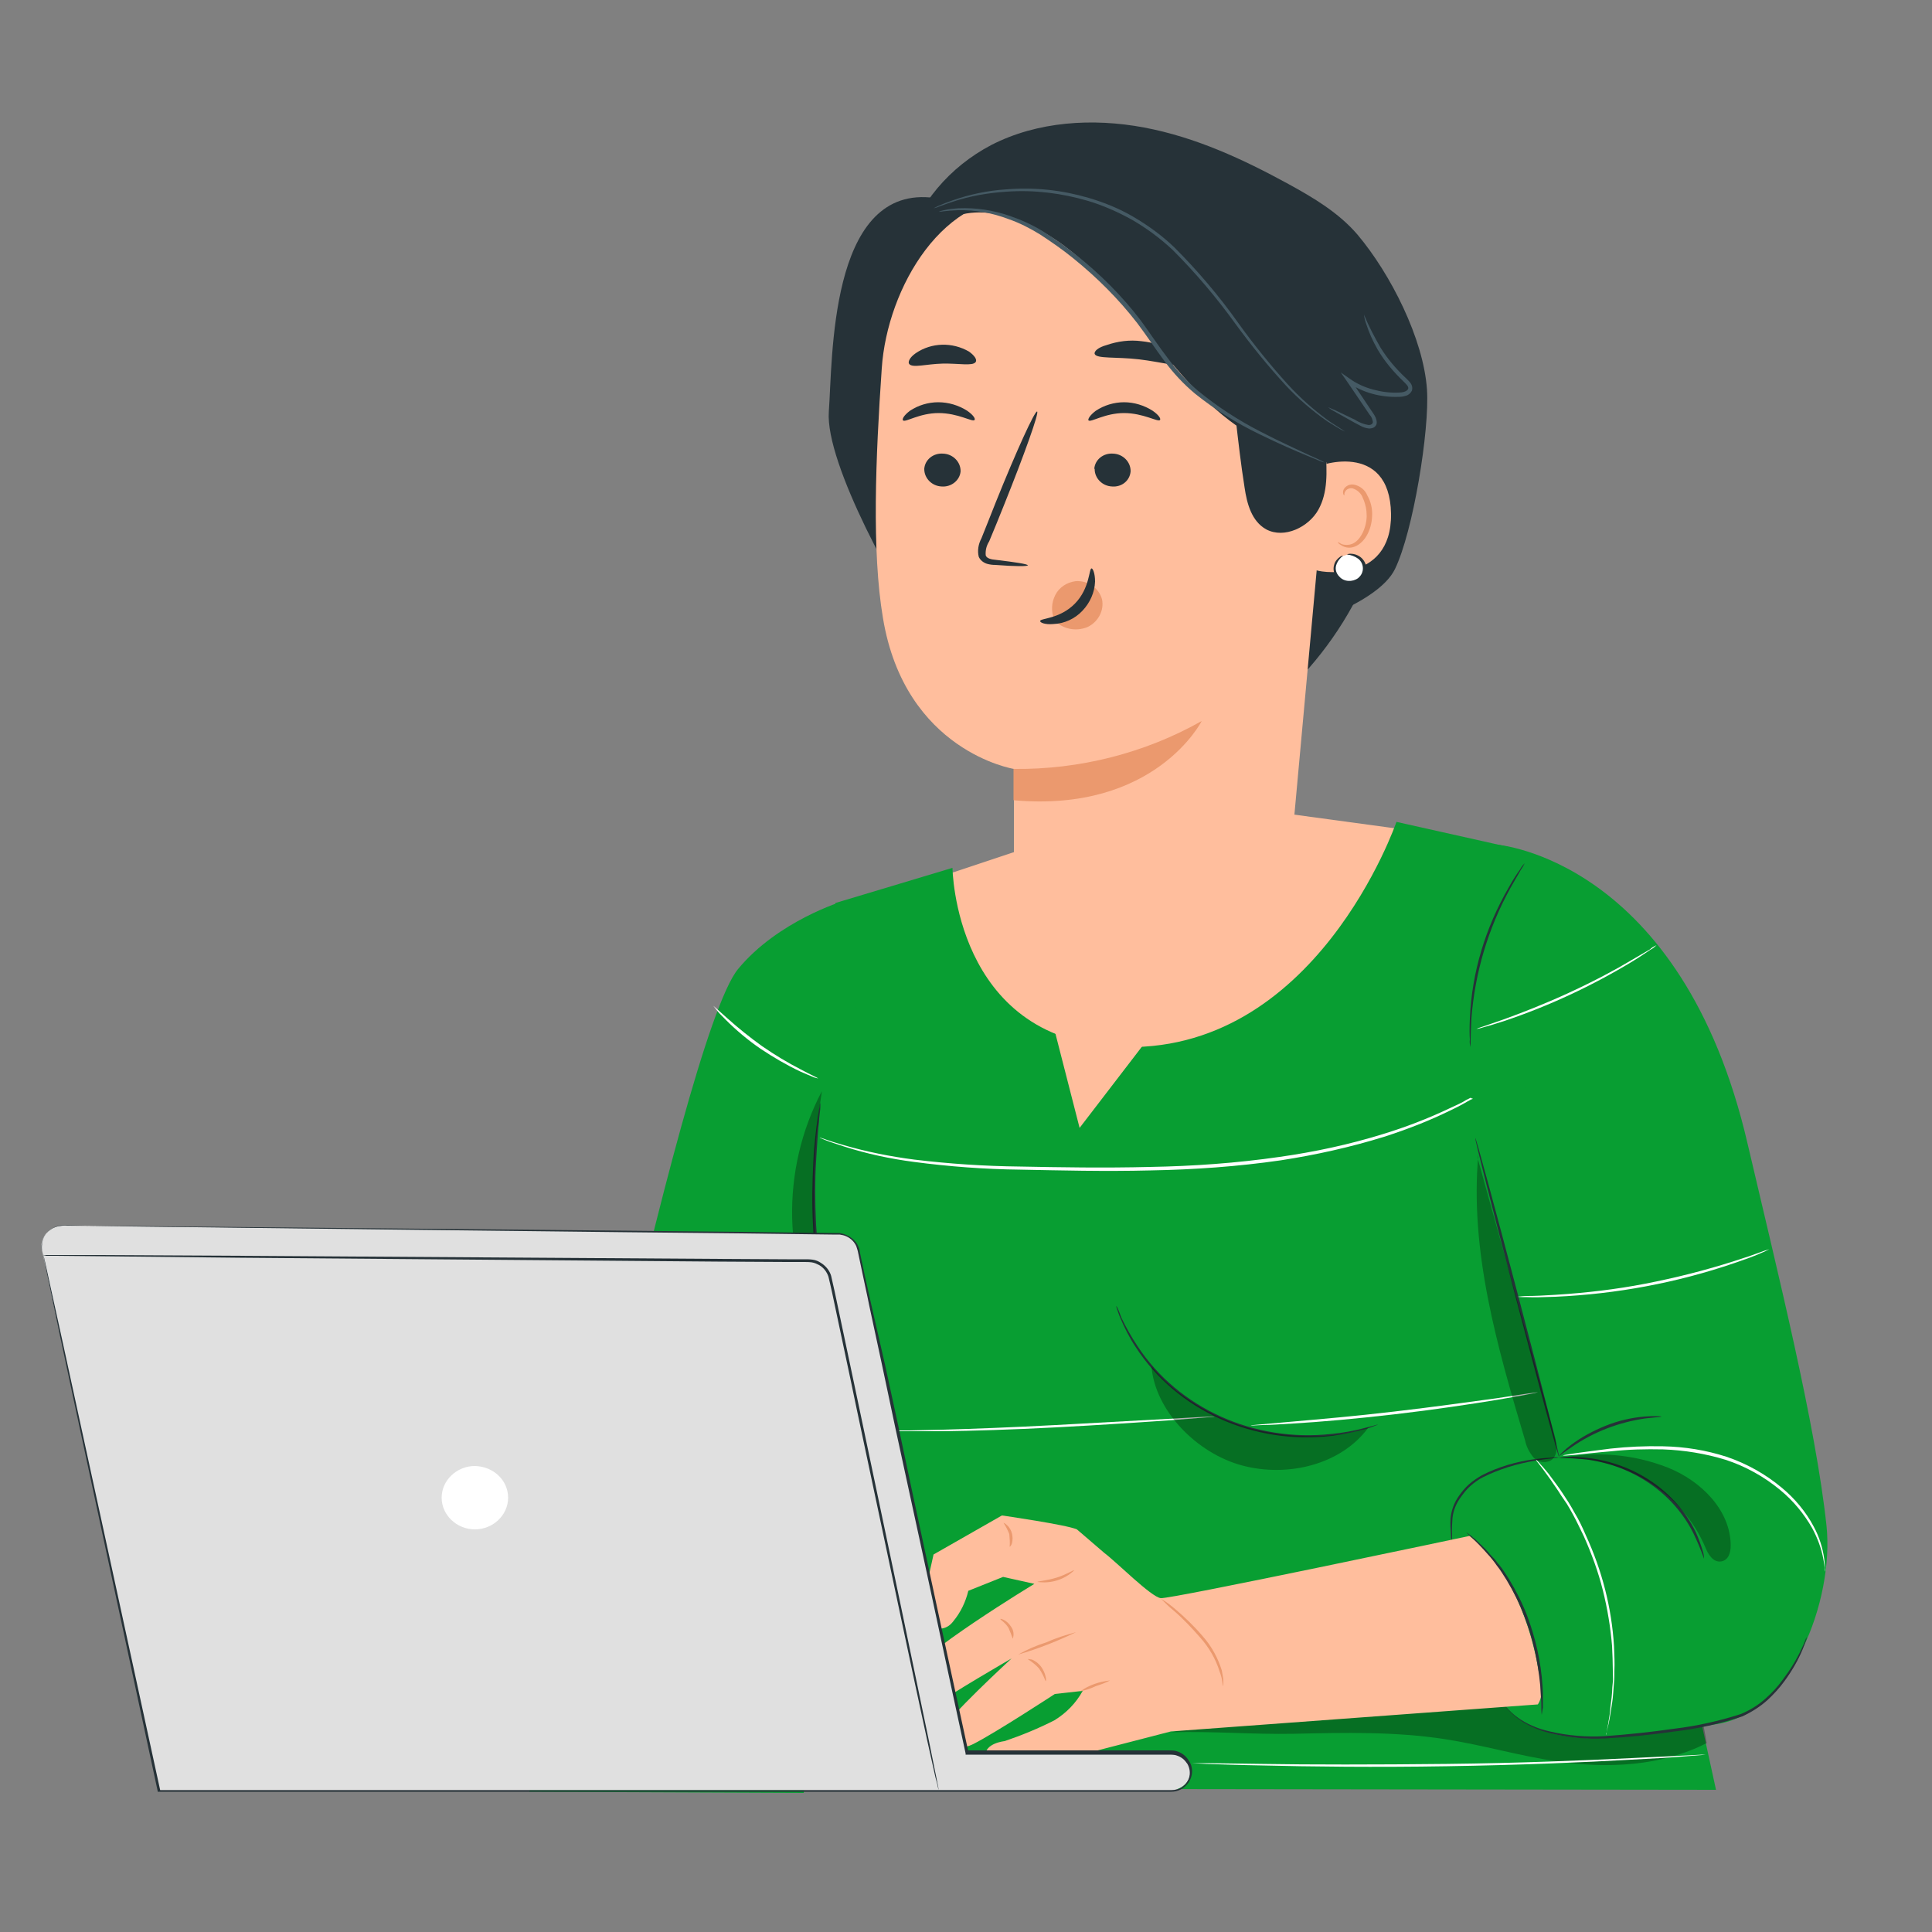 <svg version="1.1" id="Layer_1" xmlns="http://www.w3.org/2000/svg" x="0" y="0" viewBox="0 0 500 500" style="enable-background:new 0 0 500 500" xml:space="preserve"><rect x="0" y="0" width="500" height="500" fill="#808080" stroke="none"/><style>.st0{fill:#ffbe9d}.st1{fill:#089e32}.st2{opacity:.3}.st3{fill:#263238}.st4{fill:#eb996e}.st5{fill:#fff}.st7{fill:#455a64}</style><g id="freepik--Character--inject-2"><path class="st0" d="m368.6 215.4-35.3-4.8-70.5 9.8L243 227l3.5 40.9 67.8 11.7 45.8-12.7 17.3-24.1z"/><path class="st1" d="m390.9 219.3-29.5-6.6s-20.9 60.9-72.4 58.2c-42-2.1-42.5-46.3-42.5-46.3l-30.3 9.1s-11.6 73.2 1.2 125c2.9 12.1 7 28.4 7 28.4l-4.1 75.8 223.8.3-53.2-243.9z"/><path d="M303.1 448.3c10.9-.3 20.9.6 31.8.4 13.1-.3 26.2-.6 39.1 1.4 9.7 1.5 19.1 4.3 28.7 5.7 13.2 2 27.3 1.3 39-4.7l-1.9-10.3-44.6-10.2-92.1 17.7z" class="st2"/><path class="st1" d="M191 250.8c10.3-12.5 27.2-17.6 27.2-17.6l11.5 94L208 464l-71-.3c-.1 0 39.1-194.8 54-212.9zM387.4 218.6s47.8 3.6 64.9 77.5c7.8 33.4 17.6 72.5 20.4 98.8 2 19.1-9 48.9-29.1 51.4l-25.4 3.2c-5 .7-10 .5-14.9-.5-16-3.5-17.6-13.8-20.6-24.9l-7.3-22c-4.1-21 16.7-24.9 28.1-24.6l-8.5-95.7-7.6-63.2z"/><path class="st3" d="M212.3 285.4c-.1.3-.2.7-.2 1-.1.7-.3 1.7-.5 3-.1.7-.2 1.4-.3 2.2-.1.8-.2 1.6-.3 2.6-.2 1.8-.4 3.9-.5 6.3-.3 5.5-.4 11-.1 16.4.3 6.7 1.1 13.4 2.1 20 1.1 7.1 2.5 13.7 3.9 19.8 1.4 6 2.8 11.4 4 16s2.2 8.2 2.9 10.7c.4 1.2.6 2.2.9 2.9.1.3.2.7.4 1 0-.3-.1-.7-.2-1-.2-.7-.4-1.7-.7-2.9-.7-2.6-1.6-6.3-2.7-10.8-1.1-4.5-2.5-10-3.8-16s-2.7-12.7-3.8-19.7c-1.1-7-1.8-13.8-2.2-19.9-.3-6.1-.3-11.7 0-16.4.1-2.3.3-4.4.4-6.3.1-.9.1-1.8.2-2.6s.2-1.5.2-2.2c.1-1.2.3-2.2.3-3v-1.1zM441 403.4c0-.6-.1-1.3-.3-1.9-.5-1.7-1.1-3.3-1.8-4.9-5.1-10.6-15.8-17.9-28.1-19.3-1.8-.2-3.6-.3-5.5-.2-.7 0-1.3.1-2 .2 2.5 0 4.9.2 7.3.4 12 1.6 22.4 8.7 27.6 19 1.1 2.3 2 4.4 2.8 6.7zM430 366.6c-.4-.1-.8-.1-1.2-.1-1.1 0-2.1 0-3.2.1-3.5.3-6.9 1.1-10.1 2.4-3.2 1.3-6.2 2.9-9 5-.8.6-1.6 1.3-2.3 2-.5.5-.8.8-.7.8 0 0 1.3-1 3.4-2.4 5.5-3.8 12-6.3 18.8-7.3 2.6-.3 4.3-.4 4.3-.5zM380.5 271c.1-.7.1-1.3.1-2 0-1.3.1-3.1.2-5.4.9-11.8 4.3-23.3 10.1-33.8 1.1-2 2.1-3.6 2.7-4.7.4-.6.7-1.1 1-1.7-.5.5-.9 1-1.2 1.6-.8 1.1-1.8 2.6-2.9 4.6-6.1 10.5-9.6 22.1-10.1 34-.1 2.3-.1 4.2 0 5.4-.1.7 0 1.3.1 2zM288.9 338c0 .3.1.5.2.8.2.5.4 1.3.8 2.2 1.1 2.6 2.4 5.2 4 7.6 10.6 16.4 30.5 25.4 50.8 23 3-.4 5.9-1 8.8-1.8 1-.3 1.8-.6 2.3-.8.3-.1.5-.2.8-.3 0-.1-1.1.3-3.2.8-2.9.8-5.8 1.3-8.8 1.6-20 2.2-39.6-6.6-50.2-22.7-1.6-2.4-3-4.9-4.2-7.4-.7-2-1.2-3-1.3-3zM389.7 441.9c.1-.1.8.9 2.6 2.3 2.6 1.9 5.6 3.2 8.8 3.9 4.7 1.1 9.6 1.5 14.4 1.2 5.5-.4 11.5-1 17.7-1.9 5.9-.7 11.7-2 17.3-3.8 2.4-1 4.5-2.3 6.4-4 1.6-1.4 3.1-3 4.4-4.8 1.9-2.5 3.6-5.2 4.9-8 .5-1 .8-1.8 1-2.3.1-.3.2-.6.4-.8-.1.3-.1.6-.2.8-.2.6-.5 1.4-.9 2.4-1.2 2.9-2.8 5.6-4.7 8.2-1.3 1.8-2.8 3.4-4.4 4.9-1.9 1.7-4.1 3.1-6.5 4.2-5.7 1.9-11.5 3.2-17.5 3.9-6.3.9-12.3 1.5-17.8 1.8-4.9.3-9.8-.2-14.6-1.4-3.2-.8-6.2-2.2-8.8-4.2-.7-.6-1.3-1.2-1.9-1.8-.2-.1-.4-.3-.6-.6z"/><path class="st3" d="M381.8 294.5c.2 0 5.2 18.4 11.2 41.2 6 22.8 10.7 41.3 10.5 41.4-.2.1-5.2-18.4-11.2-41.2-6-22.8-10.7-41.3-10.5-41.4zM375.7 398.7c-.2-.5-.2-1-.2-1.5-.1-1.4-.2-2.8-.1-4.2.2-2.1.9-4.1 2.2-5.9.7-1 1.5-2 2.5-2.9 1-.9 2.2-1.7 3.4-2.4 4.3-2.2 9.1-3.6 13.9-4.2 1.5-.2 2.9-.3 4.4-.4.5-.1 1.1-.1 1.6 0 0 .1-2.3.2-6 .8-4.8.8-9.4 2.2-13.6 4.3-1.2.6-2.3 1.4-3.3 2.3-.9.8-1.7 1.8-2.4 2.8-1.2 1.6-2 3.5-2.2 5.5-.1 1.4-.2 2.8-.1 4.2 0 .6 0 1.1-.1 1.6z"/><path d="M214.5 347.5c-12.2-19.5-12.5-44.8-1.8-65.1-3.4 21.6-2.7 43.6 2.2 65" class="st2"/><path class="st0" d="M279 396.1zM279.6 396.3l.2.1-.2-.1zM279.2 396.1l.4.2-.4-.2zM278.8 395.9l.2.1-.2-.1zM233.9 434.8c3.8-6.8 33.8-24.9 33.8-24.9l-8.1-1.8-9 3.6c-.7 2.9-2 5.6-3.9 7.9-3.3 4.4-8.9-.2-8.9-.2l3.8-17.1 17.7-10.1s16.7 2.4 19.4 3.6l7.1 6.1c3.1 2.3 12.1 11.4 14.6 11.7s79.9-16.1 79.9-16.1c10.6 7.9 16.1 23.7 17.9 35 0 0 1.9 5.5-.2 8.6l-95 7-20.1 5.2c-5.4 2.1-10.9 3.9-16.5 5.4-6.7 1.4-11.2-.7-11.4-4.2-.2-3.4 5-3.9 5-3.9 4.4-1.5 8.8-3.3 12.9-5.4 3.1-1.9 5.6-4.5 7.3-7.6l-7.2.8s-15.3 10-21 12.9c-5.7 2.9-6.9-2.4-7.3-4.2-.5-1.7 17.1-17.9 17.1-17.9s-16.8 9.7-19.8 12.2-7.5 3.2-8.4 1.6c-.7-1.3-3.5-1.3.3-8.2zM279.8 396.4l.2.1-.2-.1zM279.9 396.5h.1-.1z"/><path class="st4" d="M316.5 436.4c.1-.4.1-.7.1-1.1 0-.4 0-.9-.1-1.3-.1-.6-.2-1.1-.3-1.7-1-3.2-2.6-6.2-4.9-8.8-2.2-2.6-4.7-5-7.3-7.2-1.1-.9-2.2-1.8-3.5-2.5 1 1 2 2 3.1 2.9 2.6 2.2 4.9 4.7 7.1 7.2 2.2 2.5 3.9 5.4 4.9 8.6.9 2.3.8 3.9.9 3.9zM268.5 409.4c3.5.5 7-.6 9.5-3-.1-.2-2 1.1-4.6 1.9s-4.9.9-4.9 1.1zM263.5 428.2c5.2-1.5 10.2-3.5 15-5.8-2.6.7-5.2 1.5-7.6 2.6-2.6.8-5.1 1.9-7.4 3.2zM279.6 437.7c1.4-.3 2.7-.7 3.9-1.3 1.3-.4 2.6-.9 3.8-1.5-2.8.3-5.5 1.2-7.7 2.8zM266 429.4c1.1.7 2.1 1.5 2.9 2.4.7 1 1.3 2.2 1.7 3.3.1 0 .2-.5 0-1.2-.2-.9-.6-1.8-1.2-2.6s-1.4-1.4-2.3-1.8c-.6-.1-1.1-.2-1.1-.1zM258.9 419c-.1.2 1.2.8 2.1 2.3.4.9.8 1.9 1.1 2.8.4-1.1.2-2.3-.5-3.2-1-1.6-2.7-2.1-2.7-1.9zM261.3 400.3c.1 0 .4-.3.6-.9.2-.8.2-1.7 0-2.5s-.6-1.6-1.3-2.2c-.5-.5-.9-.6-.9-.6.6.9 1.1 1.9 1.5 2.9.1 1.1.2 2.2.1 3.3z"/><path class="st3" d="M399 443.8c-.1-.7-.1-1.4-.1-2.1 0-.7 0-1.5-.1-2.4s-.1-2-.2-3.2c-.6-6.1-1.9-12.2-4.2-18-1.2-3.2-2.7-6.2-4.5-9.2-.9-1.4-1.6-2.6-2.5-3.7-.4-.6-.8-1.1-1.2-1.6-.4-.5-.8-1-1.2-1.4-3.2-3.7-5.6-5.5-5.5-5.6.6.4 1.2.8 1.7 1.3.7.5 1.3 1.1 1.9 1.7.7.7 1.5 1.4 2.3 2.4.4.5.8.9 1.3 1.4.4.4.8 1.1 1.3 1.6.9 1.1 1.7 2.4 2.6 3.8 1.8 3 3.4 6.1 4.6 9.3 2.2 5.8 3.6 12 4 18.2.1 1.2.1 2.3.1 3.2v2.4c-.1.5-.2 1.2-.3 1.9z"/><path d="M431.6 379.8c-8.9-3.5-18.7-4.3-28.2-2.4 16.6-.7 31.9 8.6 38 23.2.7 1.7 2 3.8 4 3.5s2.5-2.4 2.5-4.1c0-9-7.5-16.7-16.3-20.2z" class="st2"/><path class="st5" d="M211.7 279.1c-.4-.1-.9-.2-1.3-.4-.8-.3-1.9-.8-3.3-1.4-3.6-1.7-7-3.7-10.3-5.9-3.2-2.2-6.2-4.7-9-7.5-1.1-1.1-1.9-1.9-2.4-2.6-.5-.6-.8-1-.8-1s1.4 1.2 3.6 3.2c2.9 2.6 5.9 5 9.1 7.3 3.2 2.2 6.5 4.2 10 6 2.8 1.5 4.5 2.2 4.4 2.3zM381.2 284.3c-.1.1-.2.2-.4.2l-1.1.6c-1 .6-2.5 1.4-4.4 2.3-5.5 2.7-11.2 4.9-17.1 6.8-8.7 2.7-17.7 4.7-26.8 6.1-11.1 1.6-22.3 2.4-33.6 2.6-12 .3-23.4 0-33.8-.2-9.2-.1-18.4-.8-27.5-2-6.1-.8-12.2-2.1-18.1-4-2.1-.7-3.7-1.2-4.7-1.6l-1.2-.5c-.1 0-.3-.1-.4-.2l.4.1 1.2.4c1.1.4 2.7.9 4.8 1.5 5.9 1.7 11.9 2.9 18.1 3.7 9.1 1.1 18.2 1.7 27.4 1.8 10.3.2 21.7.4 33.7.1 11.2-.2 22.4-1 33.5-2.6 9.1-1.3 18-3.2 26.7-5.9 5.9-1.8 11.6-4 17.1-6.6 2-.9 3.5-1.6 4.4-2.2l1.2-.6c.4.3.6.2.6.2zM212.2 333.7c-.6-.1-1.2-.2-1.8-.4l-4.9-1.3c-4.1-1.1-9.8-2.7-16-4.4-6.3-1.8-11.9-3.4-16-4.6l-4.8-1.5c-.6-.2-1.2-.4-1.7-.6.6.1 1.2.2 1.8.4l4.9 1.3c4.1 1.1 9.8 2.7 16 4.4s11.9 3.4 16 4.6l4.8 1.5c.6.1 1.2.3 1.7.6zM216.5 410.2c0 .2-14.7-3.8-32.7-8.9s-32.6-9.4-32.5-9.6c.1-.2 14.7 3.8 32.7 8.9s32.6 9.4 32.5 9.6zM428.7 244.6c-.5.5-1 .9-1.6 1.2-1.1.7-2.6 1.8-4.6 3-10.4 6.3-21.5 11.5-33.1 15.4-2.2.7-4.1 1.3-5.3 1.6-.6.2-1.3.4-2 .5.6-.3 1.3-.5 1.9-.7l5.2-1.8c4.4-1.6 10.4-3.9 16.9-6.9 6.5-3 12.1-6 16.1-8.4l4.8-2.8c.5-.5 1.1-.8 1.7-1.1zM457.9 323.3c-.8.4-1.6.8-2.4 1.1-1.5.7-3.8 1.5-6.7 2.5-14.9 5.1-30.5 8-46.3 8.7-3 .1-5.5.2-7.2.1-.9 0-1.8 0-2.6-.1.9-.1 1.7-.2 2.6-.2 1.7 0 4.1-.1 7.2-.3 7.9-.5 15.7-1.4 23.4-2.9 7.7-1.5 15.3-3.4 22.8-5.8 2.9-.9 5.2-1.7 6.8-2.3.8-.3 1.6-.6 2.4-.8zM415.7 449.1c0-.3 0-.5.1-.8.1-.6.2-1.3.4-2.2.1-.9.4-2.1.5-3.5.1-1.4.4-2.9.5-4.6 0-.8.1-1.7.2-2.7.1-.9 0-1.9 0-2.9 0-2-.1-4.2-.2-6.4-.4-4.9-1.2-9.7-2.4-14.5-1.2-4.8-2.9-9.4-4.9-13.9-1-2-1.9-4-2.9-5.8-.5-.9-1-1.8-1.5-2.6L404 387c-.9-1.5-1.9-2.8-2.6-3.9-.8-1.1-1.5-2.1-2.1-2.9l-1.4-1.8c-.2-.2-.3-.4-.4-.7l.6.6 1.5 1.7c.8.9 1.5 1.8 2.2 2.8.8 1.1 1.8 2.4 2.7 3.8l1.5 2.3c.5.8 1 1.7 1.5 2.6 1.1 1.8 2 3.7 2.9 5.8 4.2 9.1 6.7 18.8 7.3 28.7.1 2.3.2 4.4.1 6.5 0 1 0 2-.1 2.9-.1.9-.1 1.8-.2 2.7-.1 1.7-.4 3.3-.6 4.6-.2 1.4-.4 2.5-.6 3.4s-.4 1.6-.5 2.2c0 .3 0 .5-.1.8zM472.4 406.7c-.1 0-.1-1.1-.5-3.1-.5-2.8-1.5-5.5-2.9-8.1-2.1-3.7-4.9-7.1-8.3-9.9-4.1-3.4-8.9-6.1-14.1-7.8-5.2-1.6-10.7-2.5-16.2-2.7-4.5-.1-9 0-13.5.5-3.8.3-6.9.7-9.1.9l-2.5.2h-.9c.3-.1.6-.2.8-.2l2.5-.4c2.1-.3 5.2-.7 9.1-1.2 4.5-.5 9-.7 13.6-.6 5.6.1 11.1 1 16.4 2.7 5.3 1.8 10.1 4.5 14.3 8 3.4 2.8 6.3 6.3 8.3 10.1 1.4 2.6 2.3 5.4 2.7 8.3.1.8.2 1.6.2 2.4.1.3.1.6.1.9zM314.4 366.6c-.3.1-.6.1-.8.1l-2.4.2-8.8.7c-7.4.5-17.7 1.2-29.1 1.8-11.4.6-21.7.9-29.2 1H232.9c-.3 0-.6 0-.8-.1.3-.1.6-.1.8-.1h2.4l8.8-.2c7.4-.2 17.7-.6 29.1-1.2l29.1-1.6 8.8-.5 2.4-.1h.9z"/><path d="M323 369.5c9.2 2.6 22 3.2 31.1 0-7 9.5-20.7 12.9-32.5 9.8-11.8-3.1-22.7-14.2-23.6-25.7 5.7 7.2 15.7 13.3 25 15.9z" class="st2"/><path class="st5" d="M398 360.3c-.2.1-.5.1-.7.2l-2.1.4c-1.9.4-4.6.8-7.9 1.4-6.7 1.1-15.9 2.5-26.2 3.7s-19.6 2-26.4 2.4c-3.4.2-6.1.4-8 .4l-2.2.1h-.8c.2-.1.5-.1.7-.1l2.2-.2 8-.7c6.8-.6 16.1-1.4 26.3-2.6 10.3-1.2 19.5-2.5 26.2-3.4l7.9-1.2 2.2-.3c.2 0 .5-.1.8-.1z"/><path d="M382.6 298.7c-2.3 25.1 4.9 49.9 12.1 74.1.3 1.5 1 2.9 2 4.2 1 1.3 2.8 1.7 4.4 1.1 2.2-1.1 1.9-4.2 1.3-6.4l-20-72" class="st2"/><path d="M10.9 323.7 41 463.3h261.9c2.9 0 5.2-2.2 5.2-4.9s-2.3-4.9-5.2-4.9h-52.7l-28-129.9c-.5-2.5-2.9-4.3-5.5-4.3l-200.2-2.1c-3.2 0-5.7 2.3-5.8 5.3 0 .4.1.8.2 1.2z" style="fill:#e0e0e0"/><path class="st3" d="M10.9 323.7c0-.1-.1-.3-.1-.4-.1-.4-.1-.9 0-1.3.2-1.7 1.2-3.2 2.8-4.1.5-.3 1.1-.5 1.7-.6.7-.1 1.4-.2 2.1-.1H22l11.7.1 75.7.7 52.8.5 29.6.3 15.5.2 7.9.1h2c.7.1 1.4.3 2 .6 1.3.6 2.4 1.6 2.9 2.8.3.6.4 1.2.5 1.9l.4 1.9c.3 1.2.5 2.5.8 3.8.6 2.5 1.1 5.1 1.7 7.6L229 353c2.3 10.5 4.6 21.2 6.9 32.2 4.7 21.9 9.6 44.7 14.7 68.1l-.4-.3h51.9c.7 0 1.4 0 2 .1 1.4.3 2.6 1.1 3.4 2.3 1.8 2.4 1.1 5.7-1.4 7.4-.2.1-.3.2-.5.3-.8.4-1.6.6-2.5.6H40.8v-.2c-9.2-42.9-16.7-77.8-21.9-102-2.6-12.1-4.6-21.5-5.9-27.9-.7-3.2-1.2-5.6-1.5-7.3s-.5-2.5-.5-2.5.2.8.6 2.5l1.6 7.3c1.4 6.4 3.5 15.8 6.1 27.9l22.2 102-.3-.2h262.1c.7 0 1.5-.2 2.1-.5 2.4-1.2 3.2-4 1.9-6.3-.1-.1-.2-.3-.3-.4-.7-1-1.7-1.6-2.9-1.9-.6-.1-1.3-.1-1.9-.1h-52.3v-.3c-5.1-23.5-9.9-46.3-14.7-68.2-2.4-10.9-4.7-21.7-6.9-32.2l-3.4-15.8c-.5-2.6-1.1-5.1-1.6-7.6-.3-1.3-.5-2.5-.8-3.8l-.4-1.9c-.1-.6-.3-1.2-.5-1.8-.5-1.1-1.4-2-2.5-2.5-.6-.3-1.2-.4-1.8-.5h-2l-7.9-.1-15.5-.2-29.6-.3-52.8-.6-75.7-.9-11.7-.2-4.7-.1c-.7 0-1.4 0-2 .1-.6.1-1.2.3-1.7.6-1.5.8-2.6 2.3-2.8 4-.1.8-.1 1.3 0 1.9z"/><path class="st5" d="M131.5 387.6c0 4.5-3.9 8.2-8.6 8.2s-8.6-3.7-8.6-8.2c0-4.5 3.9-8.2 8.6-8.2 4.8.1 8.6 3.7 8.6 8.2z"/><path class="st3" d="M11.1 324.8H24.8l37.5.2 123.5.8 17.9.1h4.4c.8 0 1.5 0 2.2.1.8.1 1.5.4 2.1.8 1.3.8 2.3 2 2.7 3.4.3 1.4.6 2.7.9 4 2.2 10.5 4.4 20.7 6.4 30.3 4.1 19.4 7.7 36.7 10.8 51.4l7.2 34.6c.8 4.1 1.5 7.3 1.9 9.4.2 1.1.4 1.9.5 2.5s.1.8.1.8-.1-.3-.2-.8-.3-1.4-.6-2.4c-.5-2.2-1.2-5.3-2.1-9.4-1.8-8.2-4.3-20-7.4-34.6l-10.9-51.4c-2-9.7-4.2-19.8-6.4-30.3-.3-1.3-.6-2.7-.9-3.9-.4-1.2-1.2-2.3-2.4-3-.6-.3-1.2-.6-1.9-.7-.7-.1-1.4-.1-2.1-.1h-4.4l-17.9-.1-123.6-1-37.4-.4-10.2-.1H12l-.9-.2zM360.9 112.7c.6 26.1-10.7 51.2-30.9 69l-13.8-37.8"/><path class="st3" d="M256.6 37.5c11.9-6.1 26.2-7 39.5-4.5s25.6 8.2 37.3 14.6c6.6 3.6 13.1 7.5 17.9 13.1 8.6 10.2 17.1 27 18 40.1.7 10.5-3.6 36.9-8.3 46.5-4.3 8.8-24.6 15.5-34.7 17.7l-92-100.9c3.3-11.3 11.4-20.9 22.3-26.6z"/><path class="st3" d="m240.7 51.1 22-3.7c-12.1 27.1-15.3 88.9-22.2 117.6-8.1-11.1-27-45-26-58.5s.1-57.7 26.2-55.4z"/><path class="st0" d="M345.3 96.2c-1.2-15.8-12.1-28.8-28.3-32.7l-50.8-12.2c-21.9-2.2-36.6 23.2-38 44-1.6 23.1-2.6 47.4.3 64.6 5.7 34.6 33.9 39.1 33.9 39.1v26.6l17 66.3 54.7-71.3 11.3-123.9c0-.7-.1.3-.1-.5z"/><path class="st3" d="M239.2 121.4c0 2.4 2 4.4 4.5 4.5 2.5.2 4.7-1.6 4.9-3.9v-.1c0-2.4-2-4.4-4.5-4.5-2.5-.2-4.7 1.5-4.9 3.9v.1zM233.7 108.8c.6.6 4.2-1.9 9.2-1.9 5.1 0 8.8 2.4 9.3 1.8.3-.3-.3-1.3-1.9-2.4-2.2-1.4-4.8-2.2-7.5-2.2-2.6 0-5.2.8-7.3 2.2-1.6 1.2-2.1 2.2-1.8 2.5zM283.3 121.4c0 2.4 2 4.4 4.5 4.5 2.5.2 4.6-1.5 4.8-3.9v-.1c0-2.4-2-4.4-4.5-4.5-2.5-.2-4.7 1.5-4.9 3.9.1 0 .1.1.1.1zM281.7 108.8c.6.6 4.2-1.9 9.2-1.9s8.8 2.4 9.3 1.8c.3-.3-.3-1.3-1.9-2.4-2.2-1.4-4.8-2.2-7.4-2.2-2.6 0-5.2.8-7.3 2.2-1.6 1.2-2.1 2.2-1.9 2.5zM266 146.3c0-.3-3.1-.8-8.2-1.4-1.3-.1-2.5-.4-2.7-1.2-.1-1.3.2-2.5.9-3.6 1.2-2.9 2.5-6 3.8-9.3 5.3-13.2 9.2-24.1 8.6-24.3-.6-.2-5.4 10.3-10.7 23.5-1.3 3.2-2.5 6.4-3.7 9.3-.8 1.5-1.1 3.2-.7 4.8.4.9 1.2 1.5 2.1 1.8.7.2 1.4.3 2.2.3 5.1.4 8.3.4 8.4.1z"/><path class="st4" d="M311 186.6s-12 23.8-48.7 20.5V199c17.1.2 34-4.1 48.7-12.4z"/><path class="st3" d="M283.3 91.6c.5 1.3 5.5.7 11.5 1.4 5.9.7 10.7 2.2 11.5 1.1.4-.6-.5-1.8-2.4-3-2.6-1.6-5.5-2.5-8.5-2.8-3-.4-6.1 0-9 1-2.2.6-3.3 1.6-3.1 2.3zM235.3 94.2c.9 1.1 4.4 0 8.6-.1 4.2-.1 7.8.7 8.6-.4.4-.6-.2-1.6-1.7-2.7-4.3-2.5-9.7-2.4-13.8.4-1.6 1.1-2.1 2.3-1.7 2.8z"/><path class="st3" d="M238.1 63.6c2.2-5.2 8.3-8.3 14.3-8.6 5.9-.3 11.7 1.8 16.9 4.7 21.9 11.9 33.1 40.7 54.7 53 5.3 3 12.2.2 16.8 4.3s7.4 10.4 4.9 15.8c3.1-3.6 5.6-7.6 7.5-11.9 1.6-4.4 1.8-9.5-.6-13.5-1.9-3.1-5.2-5.4-6.1-8.8-.8-3 .5-6.2.3-9.3-.4-3.2-1.5-6.2-3.4-8.8-8.5-14.1-20.1-26.9-35.1-34.8-9.8-5.3-20.9-8-32.2-7.8-11.4.2-22.3 4.3-30.7 11.5-4.8 4.1-9.9 8.5-7.3 14.2"/><path class="st0" d="M340.2 121.3c.4-1 19.5-7.5 19.8 11.7.2 18.6-19.7 15-19.7 14.4-.1-.6-.1-26.1-.1-26.1z"/><path class="st4" d="M346.3 140.3c.1 0 .3.2.9.5.8.3 1.8.3 2.6 0 2.1-.7 3.8-3.9 3.9-7.2 0-1.6-.3-3.2-1-4.7-.4-1.2-1.4-2.1-2.6-2.5-.8-.2-1.7.2-2 .9-.3.5-.1.9-.2.9s-.4-.3-.3-1.1c.1-.5.4-.9.8-1.2.5-.4 1.2-.6 1.9-.5 1.7.3 3 1.4 3.6 2.9.9 1.6 1.3 3.4 1.2 5.2-.1 3.8-2.1 7.3-4.9 8.1-1.1.3-2.2.1-3.1-.5-.8-.4-.9-.8-.8-.8z"/><path class="st7" d="m348.1 111.7-1.2-.6c-.8-.5-1.9-1.1-3.3-2-3.9-2.7-7.5-5.8-10.7-9.2-4.7-5.1-9-10.4-13.1-16-4.9-6.8-10.3-13.2-16.3-19.2-3.2-3-6.7-5.6-10.5-7.8-3.6-2-7.4-3.7-11.4-4.9-6.8-2-13.9-2.9-21-2.4-4.8.3-9.5 1.1-14 2.6-1.6.5-2.8 1-3.7 1.3-.4.2-.8.3-1.3.4l1.2-.6c1.2-.5 2.4-1 3.6-1.4 4.5-1.6 9.3-2.6 14.1-2.9 7.2-.6 14.4.2 21.2 2.2 4.1 1.2 8 2.8 11.6 4.9 3.9 2.3 7.5 4.9 10.7 8 6 6 11.5 12.5 16.4 19.4 4 5.6 8.3 10.9 12.9 16 3.1 3.4 6.6 6.5 10.4 9.3 1.4 1 2.5 1.6 3.2 2.1.5.3.8.5 1.2.8z"/><path class="st5" d="M348.5 143.6c2.1-.4 4.1.9 4.5 2.9.4 2-1 3.9-3.1 4.3-2.1.4-4.1-.9-4.5-2.9-.3-1.6.6-3.3 2.2-4"/><path class="st3" d="M347.6 143.8c-.8.6-1.5 1.5-1.8 2.5-.3 1 0 2.1.8 2.9 1.2 1.4 3.4 1.5 4.9.4.7-.6 1.1-1.3 1.2-2.2.1-1-.3-2.1-1.2-2.8-.8-.6-1.9-1-2.9-1.1 0 0 .3-.2.9-.2.9 0 1.8.3 2.5.8 1.1.8 1.7 2.1 1.6 3.4-.2 2.2-2.2 3.9-4.5 3.7-1.2-.1-2.3-.6-3-1.5-.9-1-1.2-2.4-.8-3.6.2-.8.8-1.5 1.5-2 .4-.3.8-.3.8-.3zM343.1 116.9c.3 5.1.6 10.5-1.9 15s-8.8 7.6-13.5 5.1c-3.8-2.1-5-6.7-5.6-10.8-1.9-11.9-2.7-23.9-4.7-35.7l25.7 26.4z"/><path class="st7" d="M243 54.8c0 .1 1.7-.3 4.9-.4 4.5-.1 8.9.7 13.1 2.3 2.9 1 5.6 2.4 8.2 4 2.9 1.9 5.8 3.9 8.5 6.1 6.2 5 11.8 10.6 16.6 16.8 2.5 3.3 4.7 6.7 7.1 9.9 2.3 3.1 4.9 5.9 7.9 8.4 5.1 4.1 10.7 7.6 16.7 10.5 5.1 2.5 9.3 4.3 12.2 5.5l3.4 1.4c.4.2.8.3 1.2.4-.3-.2-.7-.4-1.1-.6l-3.3-1.5c-2.9-1.4-7-3.2-12-5.8-5.9-3-11.4-6.6-16.4-10.7-2.9-2.5-5.5-5.3-7.7-8.3-2.4-3.1-4.6-6.5-7.1-9.9-4.8-6.3-10.5-12-16.8-17-2.7-2.2-5.6-4.2-8.6-6.1-2.6-1.6-5.5-2.9-8.4-3.9-4.3-1.5-8.8-2.2-13.4-2-1.2.1-2.5.2-3.7.5-.5.1-.9.2-1.3.4zM343.7 105.4c.5.4 1.1.8 1.7 1.1l5 2.8 1.7.9c.7.4 1.4.6 2.2.7.5 0 .9-.1 1.3-.3.4-.3.7-.7.7-1.2 0-.9-.4-1.7-.9-2.4l-5.9-8.8-.8.7c3.9 2.7 8.6 4 13.4 3.8.6 0 1.2-.1 1.8-.3.7-.2 1.2-.7 1.5-1.3.2-.6.1-1.3-.3-1.9-.3-.4-.7-.8-1.1-1.2-2.6-2.4-4.9-5.1-6.7-8-1.6-2.8-3.1-5.6-4.3-8.6.1.9.3 1.7.6 2.5.7 2.2 1.7 4.4 2.9 6.5 1.8 3.1 4.1 5.8 6.7 8.3.7.7 1.5 1.4 1.2 2-.3.6-1.4.9-2.4.9-2.3.1-4.5-.2-6.7-.8-2.2-.6-4.2-1.5-6-2.8l-2.3-1.6 1.6 2.3 5.9 8.7c.5.5.7 1.2.8 1.8 0 .5-.5.8-1.1.8-1.3-.2-2.5-.7-3.6-1.4l-5.2-2.5c-.6-.2-1.1-.5-1.7-.7z"/><path class="st4" d="M285.2 155.1c-.8-2.9-3.6-4.9-6.8-4.7-2.3.3-4.3 1.6-5.3 3.6s-1.1 4.2-.3 6.2l.1.4c2.2 2.2 5.5 2.9 8.5 1.7 2.8-1.3 4.4-4.3 3.8-7.2z"/><path class="st3" d="M269.2 160.7c0-.7 5.1-.5 9-4.5 3.9-4 3.6-9.1 4.3-9.1.3 0 .9 1.2.9 3.4-.1 2.8-1.3 5.5-3.3 7.6-1.9 2-4.6 3.3-7.5 3.4-2.2.2-3.5-.4-3.4-.8z"/><path class="st5" d="M441.8 454.1h-.3l-1 .1-3.9.3c-3.4.3-8.3.6-14.4.9-12.2.7-29.1 1.4-47.7 1.7-18.6.3-35.6.1-47.8-.2-6.1-.1-11.1-.3-14.5-.4l-3.9-.2H307h5.2l14.5.2c12.2.2 29.1.2 47.7 0s35.5-.9 47.7-1.5l14.5-.7 3.9-.2h1.3z"/></g></svg>